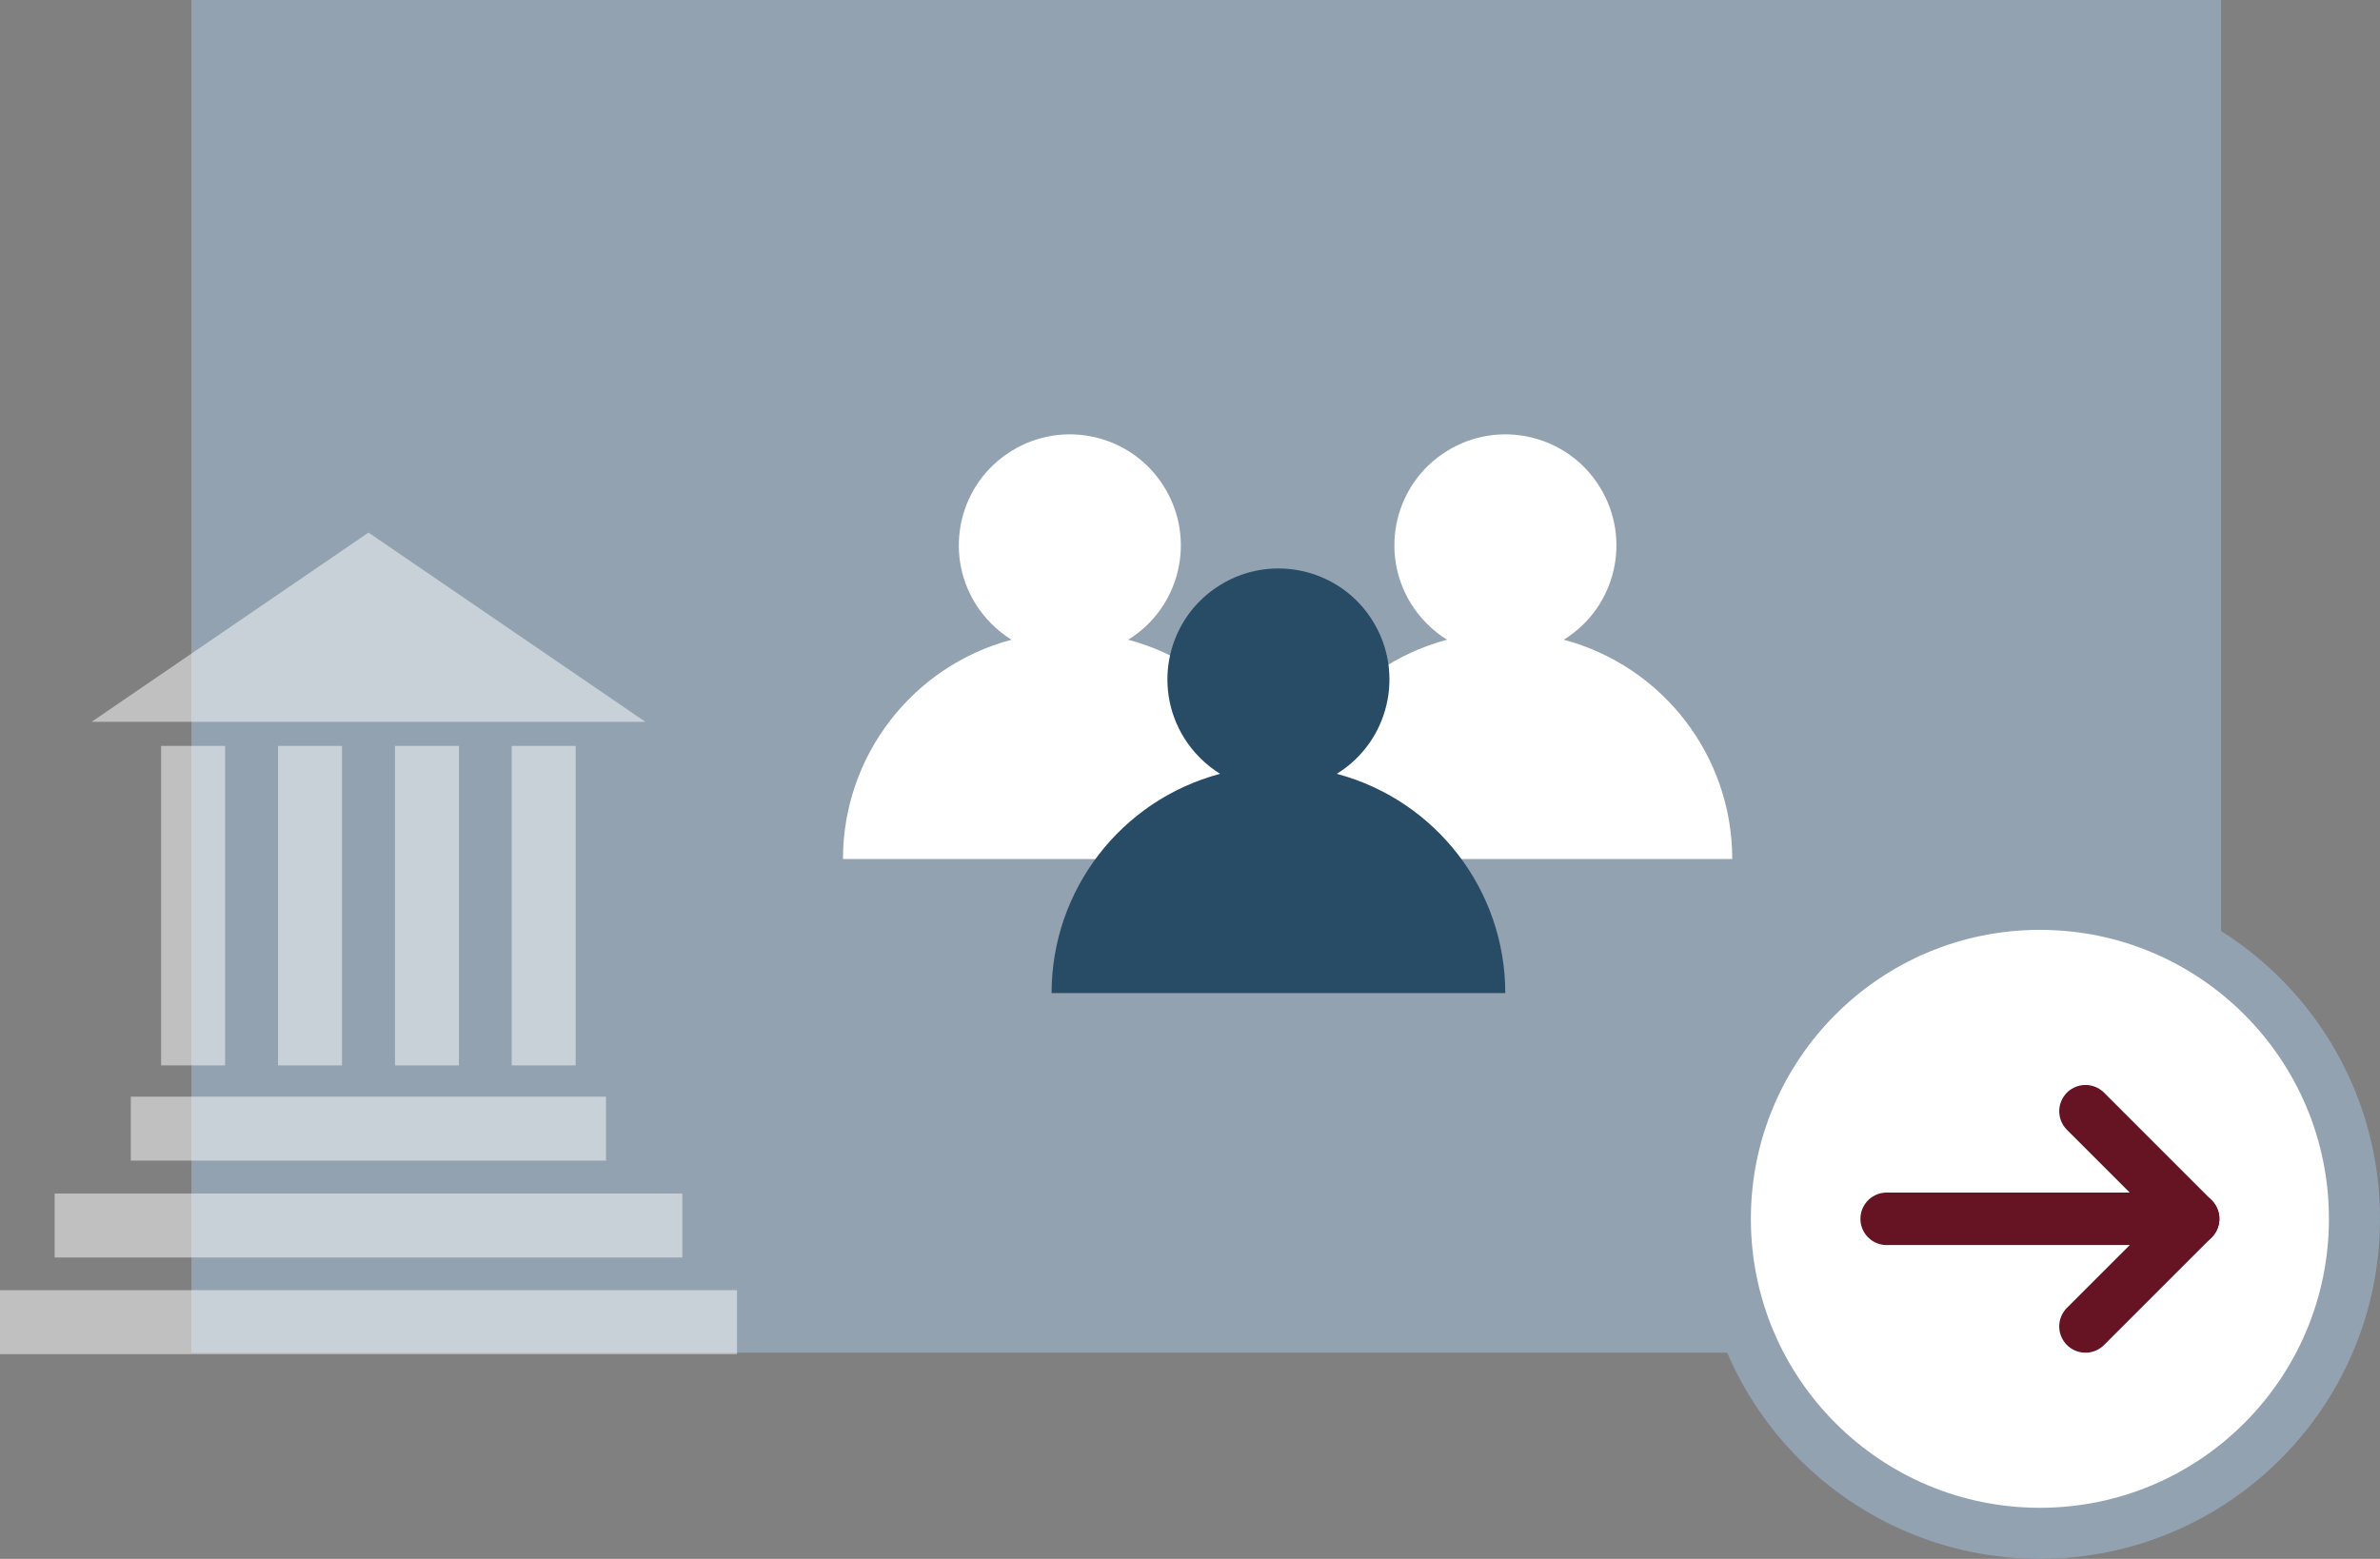 <?xml version="1.0" encoding="UTF-8"?><svg id="Livello_2" xmlns="http://www.w3.org/2000/svg" viewBox="0 0 99.72 65.33"><rect x="0" y="0" width="99.72" height="65.33" fill="#808080" stroke="none"/><defs><style>.cls-1,.cls-2{fill:#fff;}.cls-3{fill:#93a2b0;}.cls-4{fill:#284b66;}.cls-2{stroke:#93a2b0;stroke-miterlimit:10;stroke-width:2.14px;}.cls-5{opacity:.5;}.cls-6{fill:none;stroke:#661324;stroke-linecap:round;stroke-linejoin:round;stroke-width:2.2px;}</style></defs><g id="Livello_1-2"><rect class="cls-3" x="8.02" width="85.04" height="56.69"/><g><circle id="Ellipse_69-3" class="cls-2" cx="85.47" cy="51.08" r="13.18"/><g><polyline class="cls-6" points="87.38 46.57 91.89 51.08 87.38 55.59"/><line class="cls-6" x1="91.89" y1="51.08" x2="79.05" y2="51.08"/></g></g><g class="cls-5"><g><rect class="cls-1" y="54.07" width="30.88" height="2.68"/><rect class="cls-1" x="2.29" y="50.02" width="26.3" height="2.68"/><rect class="cls-1" x="5.48" y="45.96" width="19.91" height="2.68"/></g><g><rect class="cls-1" x="1.39" y="36.61" width="13.39" height="2.68" transform="translate(-29.86 46.04) rotate(-90)"/><rect class="cls-1" x="6.29" y="36.61" width="13.39" height="2.68" transform="translate(-24.96 50.94) rotate(-90)"/><rect class="cls-1" x="11.19" y="36.61" width="13.39" height="2.68" transform="translate(-20.06 55.84) rotate(-90)"/><rect class="cls-1" x="16.09" y="36.61" width="13.39" height="2.68" transform="translate(-15.17 60.74) rotate(-90)"/></g><polygon class="cls-1" points="3.84 30.25 15.44 22.32 27.04 30.25 3.84 30.25"/></g><g><g id="Group_1410"><path id="Path_164" class="cls-1" d="m65.52,26.81c2.19-1.35,2.86-4.22,1.51-6.4-1.35-2.19-4.22-2.86-6.4-1.51-2.19,1.35-2.86,4.22-1.51,6.4.38.61.9,1.13,1.51,1.51-4.16,1.11-7.06,4.88-7.06,9.19h19.01c0-4.31-2.9-8.08-7.06-9.19Z"/></g><g id="Group_1410-2"><path id="Path_164-2" class="cls-1" d="m47.27,26.81c2.19-1.35,2.86-4.22,1.51-6.4-1.35-2.19-4.22-2.86-6.4-1.51-2.19,1.35-2.86,4.22-1.51,6.4.38.61.9,1.13,1.51,1.51-4.16,1.11-7.06,4.88-7.06,9.19h19.01c0-4.31-2.9-8.08-7.06-9.19Z"/></g><g id="Group_1410-3"><path id="Path_164-3" class="cls-4" d="m56.01,32.43c2.19-1.35,2.86-4.22,1.51-6.4-1.35-2.19-4.22-2.86-6.4-1.51-2.19,1.35-2.86,4.22-1.51,6.4.38.61.9,1.13,1.51,1.51-4.16,1.11-7.06,4.88-7.06,9.19h19.01c0-4.31-2.9-8.08-7.06-9.19Z"/></g></g></g></svg>